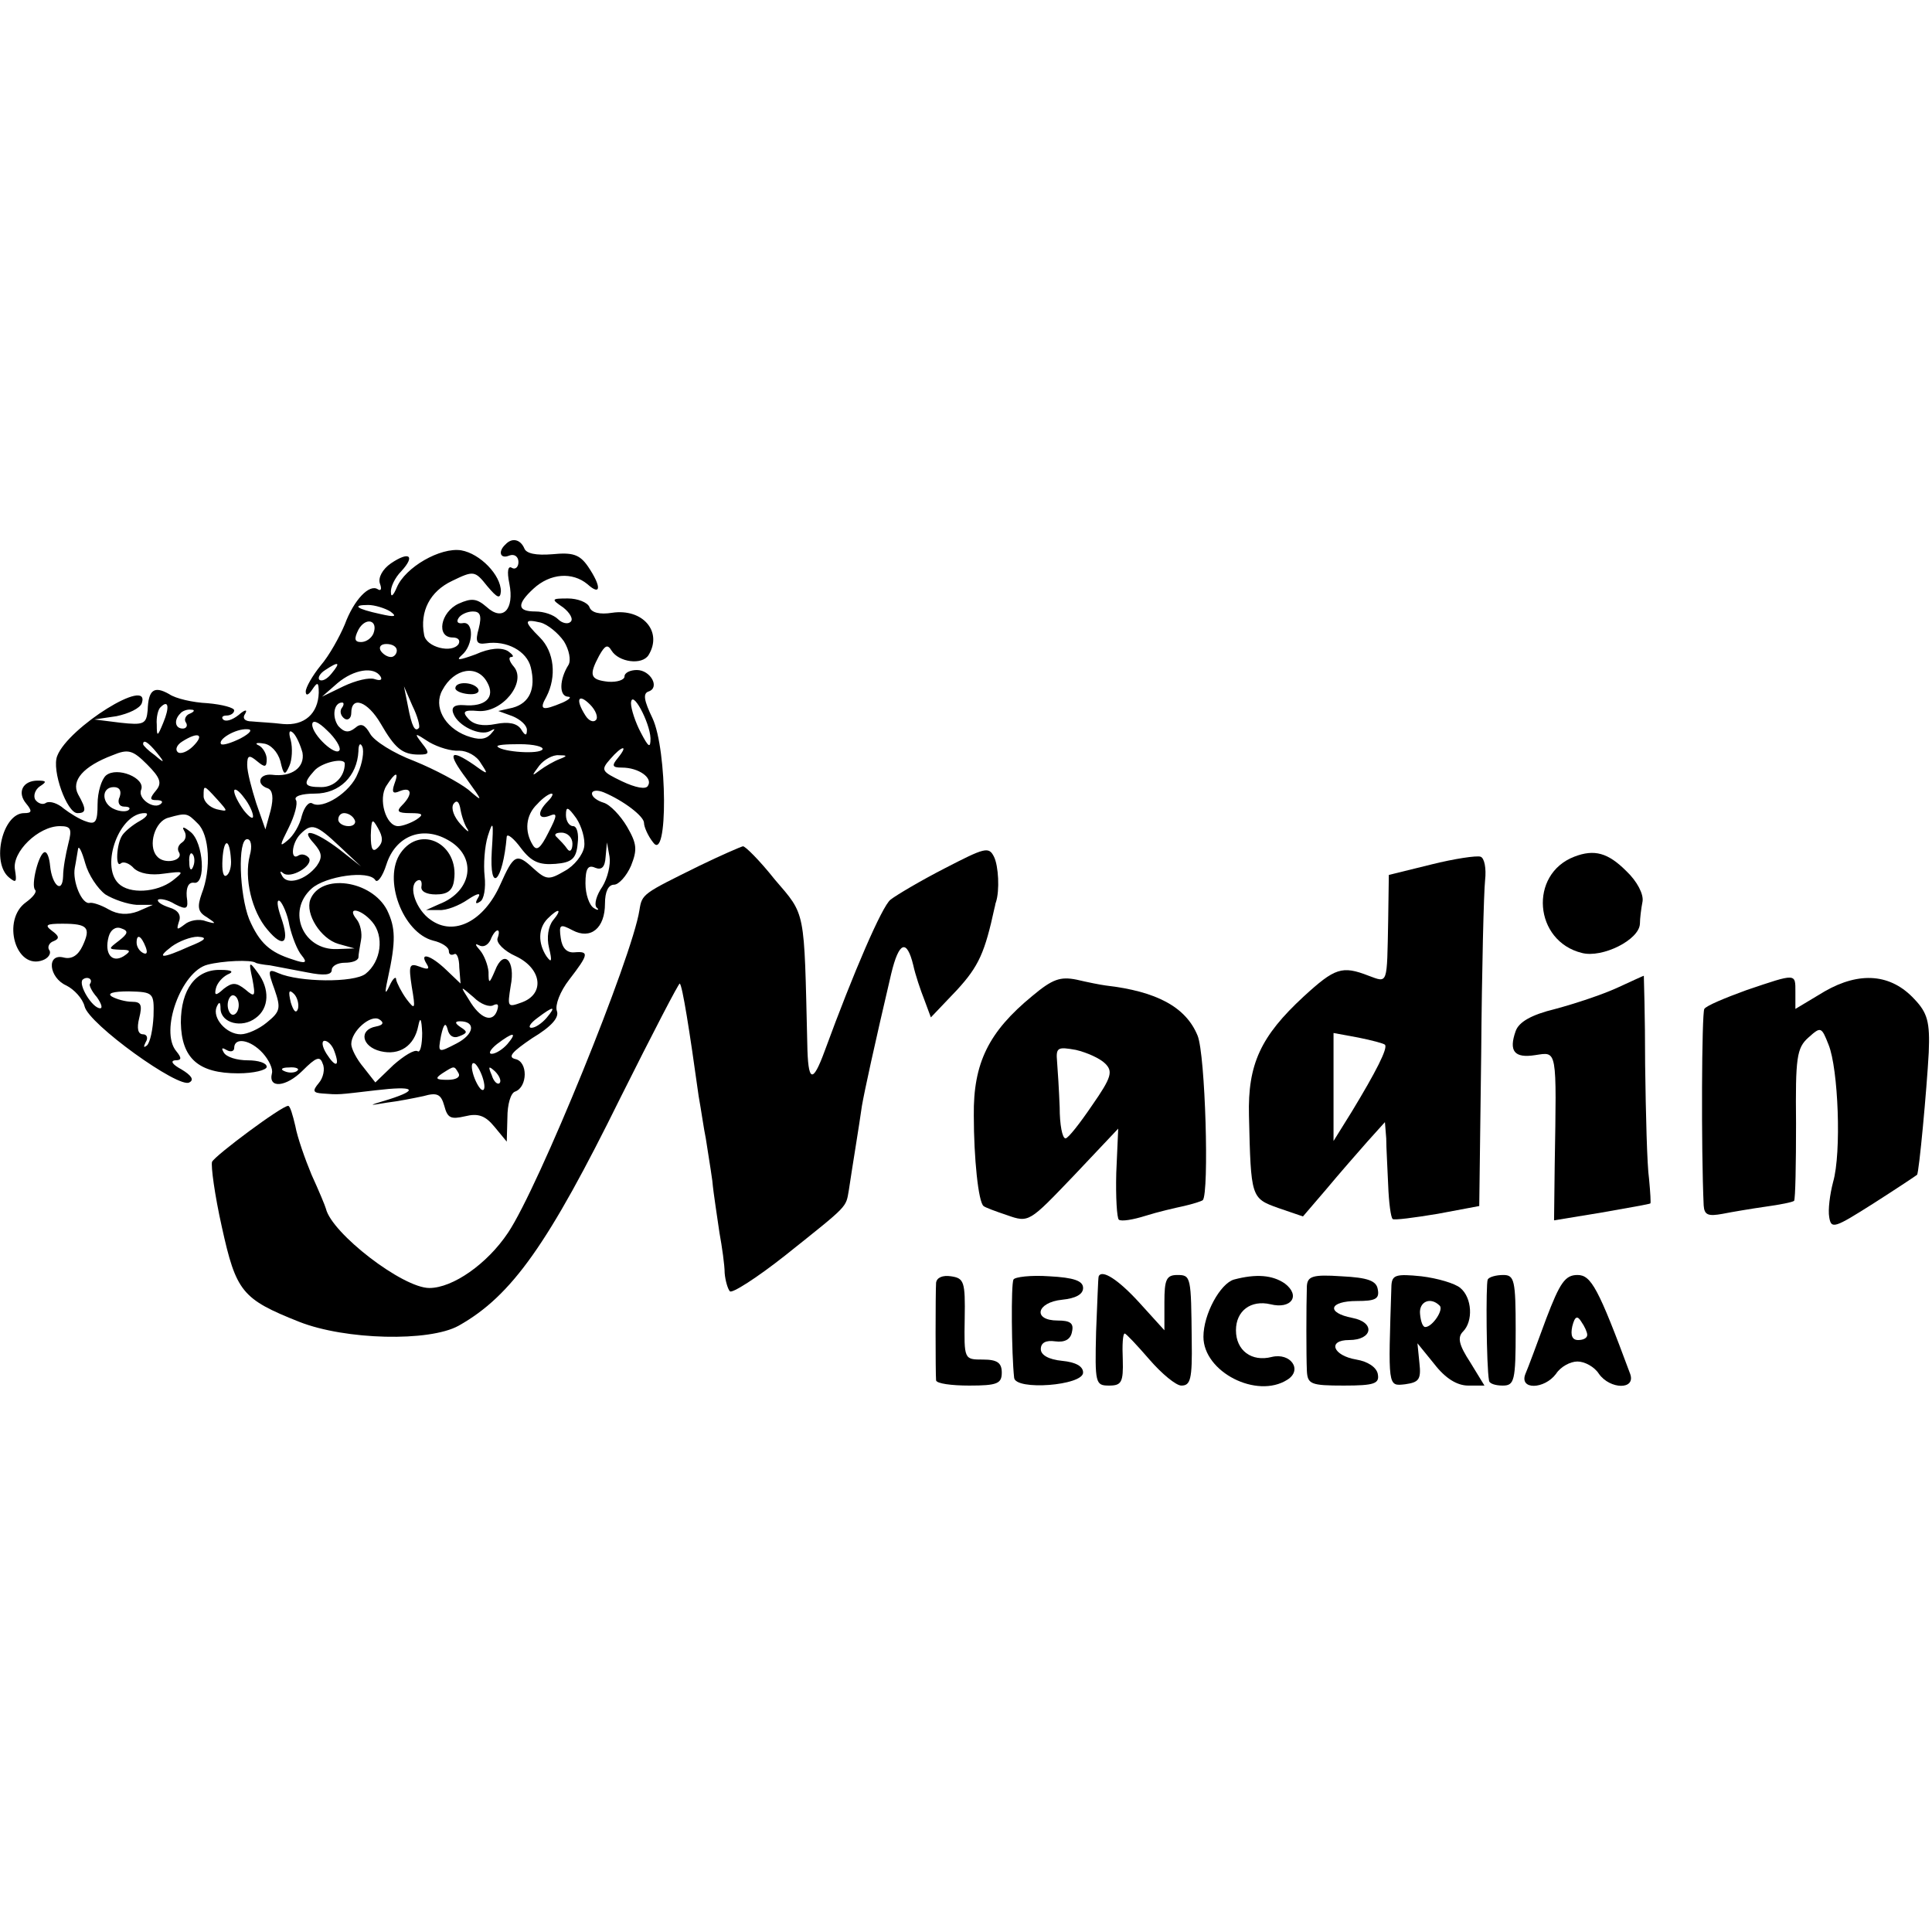 <?xml version="1.0" standalone="no"?>
<!DOCTYPE svg PUBLIC "-//W3C//DTD SVG 20010904//EN"
 "http://www.w3.org/TR/2001/REC-SVG-20010904/DTD/svg10.dtd">
<svg version="1.0" xmlns="http://www.w3.org/2000/svg"
 width="297pt" height="297pt" viewBox="0 0 297 297"
 preserveAspectRatio="xMidYMid meet">
<g transform="translate(0,297) scale(0.1,-0.1)"
fill="#000000" stroke="none">
<path d="M777 2133 c-12 -11 -8 -23 6 -17 8 3 14 -2 14 -10 0 -8 -5 -12 -10
-9 -6 4 -8 -5 -4 -24 8 -40 -10 -59 -35 -36 -15 13 -23 14 -43 5 -28 -13 -35
-52 -9 -52 8 0 12 -4 9 -10 -10 -15 -50 -5 -53 14 -7 36 9 67 43 83 33 16 35
16 54 -8 16 -19 20 -20 21 -8 0 25 -32 58 -61 63 -32 5 -86 -26 -99 -57 -5
-12 -9 -16 -9 -8 -1 8 6 23 16 33 22 24 12 31 -16 12 -13 -9 -20 -22 -17 -31
3 -8 2 -12 -3 -9 -13 9 -37 -16 -51 -54 -8 -19 -24 -48 -37 -63 -13 -16 -23
-34 -23 -40 0 -7 4 -6 10 3 8 12 10 12 10 -5 -1 -32 -22 -51 -55 -48 -16 2
-38 3 -48 4 -11 0 -15 5 -10 12 4 7 -1 6 -10 -2 -10 -8 -20 -11 -24 -7 -3 3
-1 6 5 6 7 0 12 4 12 8 0 4 -18 9 -41 11 -22 1 -49 7 -59 14 -23 13 -32 7 -33
-25 -2 -21 -6 -23 -42 -19 l-40 5 34 5 c19 4 36 12 39 20 14 42 -113 -37 -130
-81 -9 -22 15 -88 31 -88 14 0 14 6 1 29 -11 21 8 43 53 60 24 10 31 8 53 -14
21 -21 23 -29 14 -40 -10 -12 -10 -15 0 -15 8 0 11 -2 8 -5 -10 -11 -37 7 -31
21 7 18 -37 36 -54 22 -7 -6 -13 -26 -13 -44 0 -27 -3 -32 -17 -27 -10 3 -26
13 -35 20 -9 8 -21 12 -27 9 -5 -4 -13 -1 -17 5 -3 6 0 15 7 20 11 7 11 9 -3
9 -23 0 -32 -18 -18 -35 10 -12 9 -15 -3 -15 -33 0 -51 -76 -23 -99 11 -9 12
-7 9 12 -5 27 36 67 69 67 17 0 19 -4 13 -27 -4 -16 -8 -38 -8 -50 -1 -28 -17
-14 -20 16 -1 11 -4 21 -8 21 -9 0 -22 -51 -15 -58 3 -3 -3 -11 -14 -19 -38
-27 -16 -105 26 -89 8 3 13 10 10 15 -4 5 0 12 6 14 10 4 9 8 -2 16 -12 9 -9
11 16 11 39 0 44 -6 31 -34 -7 -15 -17 -21 -29 -18 -27 7 -23 -31 4 -43 12 -6
25 -20 28 -32 6 -27 145 -127 161 -117 8 4 3 11 -12 20 -13 7 -18 13 -10 14
10 0 11 3 2 14 -26 31 8 123 48 133 23 6 67 8 74 3 1 -1 11 -3 22 -4 11 -2 37
-7 58 -11 25 -5 37 -4 37 4 0 6 9 11 20 11 11 0 20 3 21 8 0 4 2 16 4 27 2 10
-1 25 -7 32 -16 20 7 16 24 -4 19 -22 14 -61 -10 -80 -18 -14 -102 -13 -134 1
-16 7 -17 5 -6 -25 10 -29 9 -34 -12 -51 -12 -10 -30 -18 -40 -18 -22 0 -44
25 -37 42 4 9 6 8 6 -3 1 -22 33 -30 54 -14 21 15 22 45 3 70 -13 18 -14 17
-8 -10 5 -27 4 -29 -11 -16 -14 11 -20 11 -33 1 -12 -11 -15 -11 -12 1 2 8 10
17 18 21 10 4 7 7 -11 7 -38 1 -61 -30 -61 -81 1 -55 27 -78 88 -78 24 0 44 5
44 10 0 6 -13 10 -29 10 -17 0 -33 5 -37 12 -4 7 -3 8 4 4 7 -4 12 -2 12 3 0
17 25 13 44 -8 9 -10 16 -24 14 -31 -6 -24 22 -21 47 4 21 21 27 23 31 11 4
-8 1 -22 -6 -30 -10 -12 -9 -15 6 -16 26 -2 22 -2 82 5 59 7 67 1 20 -14 -33
-10 -33 -10 -3 -5 17 2 42 7 56 10 21 6 27 3 32 -15 5 -19 10 -21 32 -16 20 5
31 1 45 -16 l19 -23 1 37 c0 20 5 38 12 40 19 7 20 46 0 50 -12 3 -5 11 26 32
30 18 42 32 38 42 -3 9 5 30 19 48 30 39 31 44 8 42 -12 -1 -19 7 -21 22 -3
21 -1 22 18 12 28 -15 50 3 50 41 0 18 5 29 14 29 7 0 19 13 26 29 10 25 9 34
-6 60 -10 17 -26 34 -36 37 -10 3 -18 9 -18 14 0 5 8 6 18 2 31 -13 62 -37 62
-47 0 -6 6 -20 14 -30 23 -32 22 142 -1 191 -13 27 -15 38 -6 41 18 6 3 33
-18 33 -10 0 -19 -4 -19 -10 0 -5 -11 -9 -25 -8 -28 3 -30 10 -14 40 9 16 13
18 19 8 11 -18 47 -23 57 -7 22 36 -9 72 -56 65 -19 -3 -32 0 -35 9 -3 7 -18
13 -33 13 -26 0 -26 -1 -7 -14 10 -8 16 -18 11 -22 -4 -4 -13 -2 -19 4 -7 7
-22 12 -35 12 -28 0 -29 11 -3 35 26 24 60 26 83 7 21 -19 22 -4 1 27 -13 19
-24 22 -55 19 -25 -2 -40 1 -43 9 -6 14 -19 17 -29 6z m-177 -103 c11 -8 7 -9
-15 -4 -37 8 -45 14 -19 14 10 0 26 -5 34 -10z m136 -26 c-6 -21 -3 -25 11
-23 32 5 63 -12 69 -37 8 -33 -2 -55 -28 -62 l-22 -5 22 -8 c12 -5 22 -14 22
-21 0 -10 -3 -9 -9 1 -6 9 -19 12 -39 8 -20 -4 -34 -1 -42 8 -10 11 -7 14 15
12 37 -3 75 44 55 68 -7 8 -9 15 -4 15 5 0 2 4 -5 9 -10 6 -28 5 -50 -5 -25
-9 -31 -10 -21 -1 18 15 19 53 1 49 -7 -1 -10 2 -6 8 3 5 13 10 22 10 11 0 14
-6 9 -26z m-162 -8 c-3 -7 -11 -13 -19 -13 -10 0 -11 5 -4 19 11 20 31 15 23
-6z m293 -12 c8 -13 11 -29 7 -36 -14 -22 -15 -48 -1 -49 6 0 3 -4 -8 -9 -31
-13 -37 -12 -25 9 16 31 12 69 -10 91 -25 25 -25 29 1 23 11 -3 27 -16 36 -29z
m-257 -14 c0 -5 -4 -10 -9 -10 -6 0 -13 5 -16 10 -3 6 1 10 9 10 9 0 16 -4 16
-10z m-100 -35 c-7 -9 -15 -13 -19 -10 -3 3 1 10 9 15 21 14 24 12 10 -5z m75
-5 c3 -5 0 -7 -9 -4 -8 3 -29 -2 -48 -11 l-33 -16 24 21 c25 21 56 26 66 10z
m164 -9 c13 -23 -3 -38 -36 -35 -14 1 -20 -3 -16 -13 7 -19 41 -35 56 -27 9 5
9 4 1 -5 -8 -8 -18 -9 -37 -2 -34 13 -51 45 -37 70 18 34 54 40 69 12z m-105
-70 c-6 -7 -11 2 -17 34 l-6 30 13 -30 c8 -16 12 -32 10 -34z m272 12 c-4 -4
-11 -1 -16 7 -16 25 -11 35 7 17 9 -9 13 -20 9 -24z m84 -28 c0 -16 -3 -14
-15 9 -8 15 -15 36 -15 45 1 23 29 -29 30 -54z m-749 24 c-9 -22 -10 -22 -10
-3 -1 11 2 24 6 27 12 12 14 0 4 -24z m274 22 c-3 -5 -1 -12 5 -16 5 -3 10 1
10 9 0 27 25 18 45 -16 22 -38 33 -48 59 -48 16 0 17 2 5 17 -13 17 -12 17 11
2 14 -8 34 -14 46 -13 12 0 27 -8 33 -19 12 -18 12 -19 -10 -3 -38 26 -42 19
-12 -21 26 -36 26 -37 3 -17 -14 11 -51 31 -83 44 -32 12 -62 31 -68 42 -8 14
-14 17 -23 9 -10 -8 -17 -7 -26 3 -10 14 -7 36 6 36 3 0 3 -4 -1 -9z m-233 -8
c-6 -2 -10 -9 -6 -14 3 -5 0 -9 -5 -9 -12 0 -14 13 -4 23 3 4 11 7 17 6 6 0 5
-3 -2 -6z m230 -56 c-5 -11 -42 23 -42 39 0 8 9 5 23 -9 13 -12 21 -26 19 -30z
m-152 18 c-14 -7 -27 -11 -30 -9 -6 7 22 24 40 23 9 0 5 -6 -10 -14z m95 -22
c4 -23 -17 -38 -47 -34 -20 2 -25 -15 -6 -21 7 -3 9 -14 4 -34 l-8 -29 -14 40
c-7 22 -14 48 -14 59 0 15 3 16 15 6 12 -10 15 -10 15 3 0 8 -6 18 -12 21 -7
3 -4 5 7 3 11 -1 22 -13 26 -27 5 -22 7 -23 14 -7 4 9 5 27 2 39 -4 13 -2 17
4 11 5 -5 11 -19 14 -30z m-168 10 c-9 -9 -20 -13 -24 -9 -4 4 -1 11 7 16 25
16 35 11 17 -7z m-56 -10 c13 -16 12 -17 -3 -4 -10 7 -18 15 -18 17 0 8 8 3
21 -13z m309 -32 c-11 -29 -54 -56 -70 -46 -5 3 -12 -5 -16 -19 -3 -14 -13
-31 -22 -38 -13 -11 -12 -8 2 20 9 18 14 37 11 42 -4 6 9 10 29 10 38 0 65 27
67 65 0 11 3 14 6 7 3 -7 0 -26 -7 -41z m284 37 c-5 -8 -61 -4 -69 4 -3 3 13
4 34 4 22 0 37 -4 35 -8z m116 -13 c-10 -12 -9 -15 6 -15 26 0 48 -16 40 -28
-3 -6 -19 -3 -40 7 -31 15 -33 17 -18 34 18 21 29 23 12 2z m-90 -2 c-8 -3
-22 -11 -30 -17 -13 -10 -13 -9 -1 7 7 9 21 17 30 16 13 0 14 -1 1 -6z m-330
-7 c0 -20 -16 -36 -36 -36 -27 0 -29 5 -11 25 11 13 47 21 47 11z m76 -32 c-4
-12 -2 -15 9 -10 18 7 20 -5 3 -22 -9 -9 -7 -12 13 -12 19 0 21 -2 9 -10 -8
-5 -21 -10 -28 -10 -19 0 -31 42 -18 62 14 22 20 23 12 2z m-422 -19 c-4 -8
-1 -15 7 -15 7 0 10 -2 7 -5 -3 -3 -13 -3 -22 1 -20 8 -21 34 -1 34 9 0 12 -6
9 -15z m150 -4 c17 -19 17 -19 -1 -15 -11 3 -20 12 -20 20 0 18 0 18 21 -5z
m55 -26 c0 -5 -6 -1 -14 9 -8 11 -15 24 -15 30 0 5 7 1 15 -10 8 -10 14 -23
14 -29z m453 23 c-17 -17 -15 -29 3 -22 12 5 12 1 -2 -26 -12 -24 -18 -29 -24
-19 -13 21 -11 46 7 63 8 9 18 16 22 16 3 0 1 -5 -6 -12z m-123 -43 c3 -6 -2
-2 -11 8 -10 11 -15 24 -11 31 5 7 9 4 11 -9 2 -11 7 -25 11 -30z m179 -27
c-2 -12 -15 -29 -30 -37 -24 -14 -28 -14 -48 4 -26 24 -30 22 -51 -25 -25 -56
-71 -80 -107 -54 -22 15 -35 51 -21 60 5 3 8 0 7 -8 -2 -8 7 -13 22 -13 18 0
26 6 28 22 8 55 -51 86 -82 42 -28 -40 3 -123 50 -135 13 -3 24 -10 24 -16 0
-5 3 -7 8 -5 4 3 8 -6 8 -20 l2 -25 -22 21 c-24 23 -42 28 -30 9 5 -8 2 -9
-11 -4 -16 6 -17 2 -12 -31 6 -35 5 -36 -8 -19 -8 11 -15 25 -16 30 0 6 -5 2
-10 -9 -7 -15 -8 -13 -3 10 13 59 12 79 -1 106 -24 46 -102 57 -118 16 -8 -22
16 -60 43 -68 l25 -7 -27 -1 c-52 -2 -78 58 -39 93 21 19 88 29 98 13 3 -5 11
5 17 24 14 44 55 60 94 38 46 -25 39 -79 -13 -99 l-20 -9 20 0 c11 -1 31 7 44
16 15 10 21 11 16 3 -5 -8 -4 -11 3 -6 6 3 9 21 7 39 -2 18 0 46 5 62 8 25 9
22 6 -23 -4 -68 17 -48 23 22 1 5 11 -3 22 -18 16 -21 28 -26 53 -24 25 2 32
8 34 31 2 15 -1 27 -7 27 -6 0 -11 8 -11 17 0 14 3 13 16 -5 8 -12 14 -32 12
-44z m-683 40 c-11 -6 -23 -16 -27 -22 -9 -13 -11 -52 -2 -43 4 3 13 0 20 -8
9 -8 26 -11 46 -8 31 4 32 4 13 -11 -24 -18 -66 -21 -83 -4 -28 28 2 109 41
108 6 0 3 -6 -8 -12z m89 -4 c18 -17 21 -70 6 -108 -7 -20 -6 -28 8 -36 15
-10 15 -11 -2 -6 -10 4 -25 1 -32 -5 -12 -9 -13 -9 -9 4 4 10 -1 18 -15 22
-12 4 -19 9 -17 12 3 2 15 0 26 -7 18 -9 21 -8 18 12 -1 14 3 22 11 21 19 -4
15 62 -5 78 -10 8 -14 9 -10 2 4 -6 3 -14 -3 -18 -6 -4 -8 -10 -5 -15 8 -13
-23 -20 -34 -6 -14 16 -3 54 18 59 28 8 29 7 45 -9z m241 6 c3 -5 -1 -10 -9
-10 -9 0 -16 5 -16 10 0 6 4 10 9 10 6 0 13 -4 16 -10z m36 -43 c-8 -8 -11 -3
-11 19 1 25 2 27 11 11 8 -14 8 -22 0 -30z m-59 2 l33 -31 -33 26 c-38 29 -63
35 -39 9 12 -14 13 -21 4 -34 -17 -22 -45 -30 -53 -16 -4 7 -4 9 1 5 11 -10
47 11 40 23 -4 5 -11 7 -16 4 -13 -9 -11 19 3 33 17 17 24 15 60 -19z m358 4
c0 -10 -4 -14 -8 -8 -4 6 -11 13 -16 18 -5 4 -2 7 7 7 10 0 17 -8 17 -17z
m-525 -24 c1 -11 -2 -22 -7 -25 -5 -3 -7 8 -6 25 2 33 11 33 13 0z m29 6 c-9
-35 3 -86 27 -114 25 -30 35 -21 21 19 -6 17 -7 28 -2 25 4 -3 12 -20 15 -38
4 -17 12 -38 19 -46 9 -11 6 -13 -14 -6 -35 11 -51 25 -67 62 -15 38 -18 123
-3 123 6 0 8 -11 4 -25z m-222 -60 c13 -8 34 -15 48 -16 l25 0 -23 -10 c-16
-6 -31 -5 -45 3 -12 7 -25 11 -29 10 -12 -3 -27 33 -23 54 2 10 4 24 5 29 1 6
6 -4 11 -22 5 -18 19 -39 31 -48z m764 12 c-9 -13 -13 -27 -9 -32 5 -4 2 -5
-4 -1 -7 4 -13 21 -13 38 0 23 4 29 15 24 10 -4 15 1 16 17 l2 22 4 -22 c2
-12 -3 -33 -11 -46z m-629 31 c-3 -8 -6 -5 -6 6 -1 11 2 17 5 13 3 -3 4 -12 1
-19z m553 -83 c-7 -9 -10 -26 -6 -42 5 -21 4 -24 -4 -13 -13 20 -13 43 2 58
17 17 23 15 8 -3z m-667 -31 c-17 -13 -17 -13 2 -14 16 0 17 -2 5 -10 -18 -11
-30 4 -23 30 3 11 11 16 19 13 12 -4 11 -8 -3 -19z m582 4 c-3 -7 10 -20 28
-28 40 -19 45 -58 9 -71 -22 -8 -22 -7 -17 25 8 40 -11 58 -24 24 -9 -21 -10
-21 -10 -2 -1 11 -7 26 -13 33 -8 9 -8 11 -2 8 7 -4 14 0 18 8 7 18 17 20 11
3z m-541 -14 c3 -8 2 -12 -4 -9 -6 3 -10 10 -10 16 0 14 7 11 14 -7z m67 1
c-42 -19 -52 -19 -27 0 11 8 29 15 40 15 16 -1 12 -5 -13 -15z m-153 -58 c-1
-2 3 -11 11 -20 7 -10 9 -17 5 -17 -12 0 -34 36 -27 44 7 6 17 1 11 -7z m98
-49 c-1 -20 -5 -40 -10 -45 -5 -4 -6 -3 -2 5 4 6 2 12 -4 12 -8 0 -10 9 -6 25
5 20 3 25 -11 25 -10 0 -24 4 -31 8 -8 5 2 8 26 8 38 -1 39 -2 38 -38z m222
11 c-3 -8 -7 -3 -11 10 -4 17 -3 21 5 13 5 -5 8 -16 6 -23z m301 6 c7 3 8 0 5
-9 -7 -19 -26 -12 -43 17 -14 22 -14 22 7 4 11 -11 25 -16 31 -12z m-392 0 c0
-8 -4 -15 -9 -15 -4 0 -8 7 -8 15 0 8 4 15 8 15 5 0 9 -7 9 -15z m473 -20 c-7
-8 -17 -15 -23 -15 -6 0 -2 7 9 15 25 19 30 19 14 0z m-262 -13 c-27 -5 -22
-31 7 -38 29 -7 52 8 58 39 3 15 5 11 6 -11 0 -18 -3 -31 -7 -28 -5 3 -21 -7
-37 -21 l-28 -27 -18 23 c-11 13 -19 29 -19 36 0 20 30 46 43 38 8 -5 6 -9 -5
-11z m128 -15 c13 5 13 7 2 14 -9 6 -9 9 -1 9 25 0 22 -20 -5 -34 -29 -15 -29
-15 -24 12 4 18 7 21 10 10 2 -10 9 -15 18 -11z m74 -12 c-7 -8 -18 -15 -24
-15 -6 0 -2 7 8 15 25 19 32 19 16 0z m-266 -11 c9 -24 2 -26 -12 -4 -7 11 -8
20 -3 20 5 0 12 -7 15 -16z m229 -44 c3 -11 2 -18 -3 -15 -4 3 -10 14 -13 25
-3 11 -2 18 3 15 4 -3 10 -14 13 -25z m-286 14 c-3 -3 -12 -4 -19 -1 -8 3 -5
6 6 6 11 1 17 -2 13 -5z m248 -4 c3 -6 -4 -10 -17 -10 -18 0 -20 2 -8 10 19
12 18 12 25 0z m63 -15 c-3 -3 -9 2 -12 12 -6 14 -5 15 5 6 7 -7 10 -15 7 -18z"/>
<path d="M700 1912 c0 -4 9 -8 20 -9 11 -1 18 2 15 8 -7 11 -35 12 -35 1z"/>
<path d="M1075 1639 c-87 -43 -88 -43 -92 -68 -11 -72 -155 -426 -202 -496
-32 -48 -85 -85 -121 -85 -41 0 -150 84 -159 122 -1 4 -11 28 -22 52 -10 24
-22 58 -25 75 -4 17 -8 31 -11 31 -10 0 -112 -76 -117 -86 -2 -6 4 -51 15
-100 22 -100 31 -111 119 -146 71 -28 200 -31 245 -6 82 46 138 126 249 351
49 98 90 177 91 175 4 -3 15 -72 29 -173 4 -22 8 -51 11 -65 2 -14 7 -43 10
-65 2 -22 8 -58 11 -80 4 -22 8 -50 8 -62 1 -12 5 -25 8 -28 3 -4 42 21 85 55
99 79 93 73 98 101 5 34 16 100 20 129 4 23 19 92 45 203 12 50 24 54 34 13 3
-14 11 -38 17 -53 l10 -27 40 42 c34 37 43 58 58 127 1 3 1 6 2 8 6 18 4 56
-3 70 -8 16 -14 14 -76 -18 -37 -19 -74 -41 -83 -48 -13 -10 -57 -112 -101
-232 -19 -52 -26 -49 -27 11 -5 208 -2 196 -50 252 -23 29 -46 52 -49 51 -4
-1 -34 -14 -67 -30z"/>
<path d="M2200 1641 l-65 -16 -1 -70 c-2 -100 0 -96 -30 -85 -41 16 -52 12
-100 -32 -66 -61 -86 -104 -84 -183 3 -126 3 -127 45 -142 l38 -13 36 42 c20
24 48 56 63 73 l27 30 2 -25 c0 -14 2 -46 3 -72 1 -26 4 -50 7 -52 2 -2 33 2
69 8 l64 12 3 234 c1 129 4 249 6 267 2 18 -1 34 -7 36 -6 2 -40 -3 -76 -12z
m-71 -277 c5 -5 -14 -42 -51 -103 l-28 -45 0 83 0 83 38 -7 c20 -4 39 -9 41
-11z"/>
<path d="M2420 1653 c-70 -27 -62 -130 12 -148 31 -8 88 20 89 45 0 8 2 24 4
34 2 11 -8 31 -25 47 -28 28 -49 34 -80 22z"/>
<path d="M1587 1439 c-67 -55 -91 -103 -90 -184 0 -65 7 -133 15 -139 2 -2 18
-8 36 -14 34 -12 34 -11 103 61 l68 72 -3 -68 c-1 -37 1 -70 4 -72 4 -3 22 0
41 6 19 6 45 12 59 15 13 3 26 7 29 9 10 11 4 224 -8 253 -18 44 -63 68 -141
77 -8 1 -28 5 -45 9 -25 5 -37 1 -68 -25z m112 -104 c12 -12 10 -21 -20 -64
-19 -28 -37 -51 -41 -51 -5 0 -9 21 -9 48 -1 26 -3 58 -4 70 -2 22 1 23 29 18
17 -4 37 -13 45 -21z"/>
<path d="M2485 1451 c-22 -10 -64 -24 -94 -32 -37 -9 -56 -20 -61 -34 -11 -31
-2 -42 30 -37 34 5 33 12 30 -169 l-1 -85 73 12 c40 7 74 13 75 14 1 0 0 17
-2 38 -3 20 -5 99 -6 175 0 75 -2 137 -2 137 -1 0 -20 -9 -42 -19z"/>
<path d="M2685 1448 c-33 -12 -62 -24 -65 -29 -4 -6 -5 -215 -1 -302 1 -15 7
-17 29 -13 15 3 45 8 66 11 22 3 42 7 44 9 2 3 3 56 3 119 -1 101 1 116 19
132 19 17 20 17 31 -11 15 -37 20 -166 7 -211 -5 -19 -8 -43 -6 -54 3 -19 8
-17 68 21 36 23 66 43 67 44 3 2 15 132 18 188 2 47 -2 61 -22 82 -36 39 -84
43 -138 12 l-45 -27 0 26 c0 29 2 29 -75 3z"/>
<path d="M1439 998 c-1 -15 -1 -139 0 -150 1 -5 24 -8 51 -8 43 0 50 3 50 20
0 15 -7 20 -29 20 -29 0 -29 0 -28 63 1 57 -1 62 -21 65 -13 2 -22 -2 -23 -10z"/>
<path d="M1558 1003 c-4 -7 -3 -115 1 -151 2 -20 106 -12 106 8 0 10 -12 16
-32 18 -21 2 -33 9 -33 18 0 10 8 14 22 12 15 -2 24 3 26 15 3 13 -3 17 -22
17 -39 0 -33 28 7 32 20 2 32 8 32 18 0 11 -14 16 -52 18 -28 2 -53 -1 -55 -5z"/>
<path d="M1689 1008 c-1 -2 -2 -40 -4 -85 -2 -80 -1 -83 20 -83 19 0 22 5 21
40 -1 22 0 40 3 40 2 0 19 -18 38 -40 19 -22 41 -40 49 -40 14 0 17 9 16 70
-1 97 -1 100 -22 100 -17 0 -20 -7 -20 -42 l0 -43 -39 43 c-32 35 -57 51 -62
40z"/>
<path d="M1897 1003 c-21 -6 -47 -53 -47 -88 0 -54 82 -96 129 -66 24 15 5 42
-24 35 -31 -8 -55 10 -55 41 0 30 23 47 53 40 32 -8 47 13 22 32 -19 13 -44
15 -78 6z"/>
<path d="M2009 993 c-1 -32 -1 -107 0 -130 1 -21 6 -23 57 -23 47 0 55 3 52
18 -2 10 -15 19 -33 22 -36 6 -45 30 -11 30 36 0 41 27 5 34 -41 8 -36 26 7
26 28 0 35 3 32 18 -2 13 -15 18 -56 20 -44 3 -52 0 -53 -15z"/>
<path d="M2139 994 c-5 -157 -6 -155 21 -152 21 3 25 7 22 33 l-3 30 26 -32
c17 -22 35 -33 52 -33 l25 0 -22 36 c-17 26 -20 38 -11 47 16 16 14 52 -4 67
-8 7 -35 15 -60 18 -39 4 -45 2 -46 -14z m74 -31 c7 -6 -11 -33 -22 -33 -4 0
-7 9 -8 20 -2 19 16 27 30 13z"/>
<path d="M2287 1003 c-3 -7 -2 -134 2 -155 0 -5 10 -8 21 -8 18 0 20 7 20 85
0 77 -2 85 -19 85 -11 0 -22 -3 -24 -7z"/>
<path d="M2377 943 c-14 -38 -28 -76 -32 -85 -10 -25 29 -24 47 0 7 11 22 19
33 19 11 0 26 -8 33 -19 17 -24 57 -25 48 0 -49 132 -60 152 -81 152 -19 0
-27 -12 -48 -67z m63 -25 c0 -5 -6 -8 -14 -8 -9 0 -12 7 -9 21 4 16 8 17 14 7
5 -7 9 -16 9 -20z"/>
</g>
</svg>
